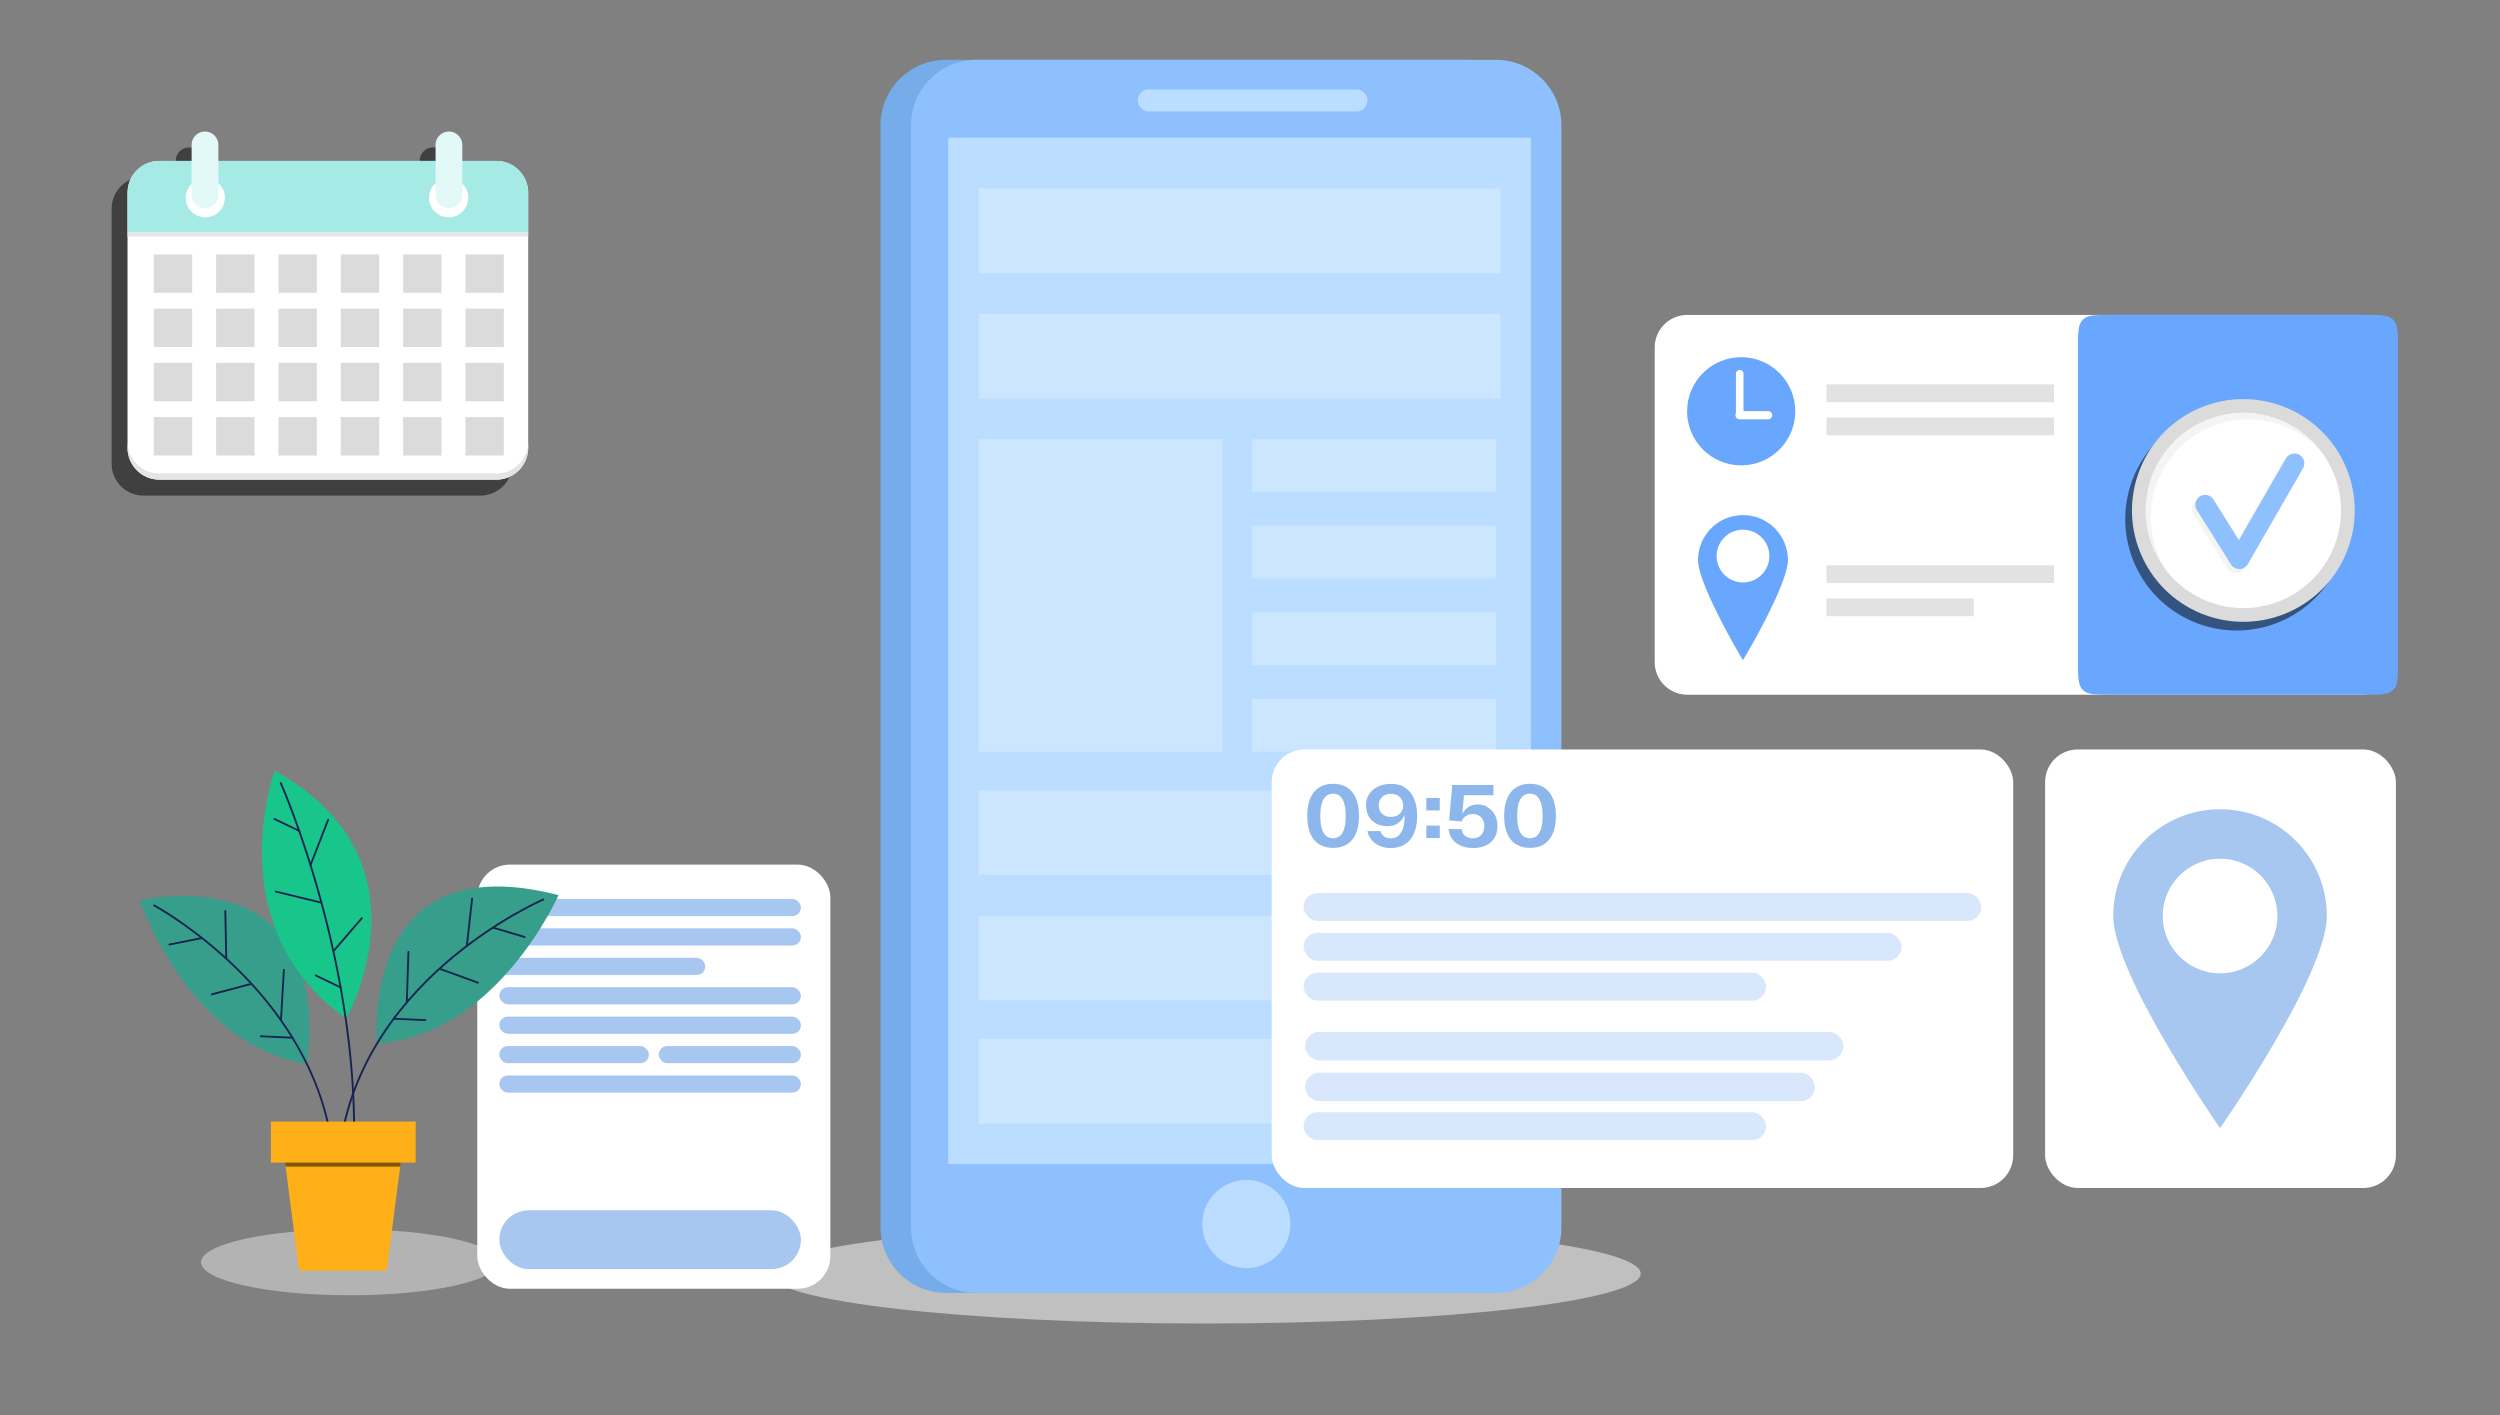 <svg xmlns="http://www.w3.org/2000/svg" width="613" height="347" fill="none" viewBox="0 0 613 347"><rect x="0" y="0" width="613" height="347" fill="#808080" stroke="none"/><g clip-path="url(#a)"><path fill="#fff" d="M295.478 324.529c58.996 0 106.821-5.488 106.821-12.258s-47.825-12.257-106.821-12.257-106.821 5.488-106.821 12.257c0 6.77 47.826 12.258 106.821 12.258" opacity=".5"/><path fill="#76ACEA" d="M359.299 14.662H231.97c-8.88 0-16.079 7.2-16.079 16.08v270.2c0 8.881 7.199 16.08 16.079 16.08h127.329c8.881 0 16.08-7.199 16.08-16.08v-270.2c0-8.88-7.199-16.08-16.08-16.08"/><path fill="#8EC0FD" d="M366.777 14.662H239.448c-8.881 0-16.08 7.2-16.08 16.08v270.2c0 8.881 7.199 16.08 16.08 16.08h127.329c8.881 0 16.08-7.199 16.08-16.08v-270.2c0-8.88-7.199-16.08-16.08-16.08"/><path fill="#BDF" d="M375.379 33.763H232.508v251.686h142.871zM305.605 310.932c5.965 0 10.801-4.836 10.801-10.801s-4.836-10.801-10.801-10.801-10.801 4.836-10.801 10.801 4.836 10.801 10.801 10.801M332.594 21.935h-50.879a2.697 2.697 0 0 0 0 5.396h50.879a2.698 2.698 0 1 0 0-5.396"/><g fill="#DEF0FF" opacity=".5"><path d="M367.892 46.226H239.977v20.762h127.915zM367.892 76.959H239.977V97.72h127.915zM367.892 193.809H239.977v20.762h127.915zM367.892 224.541H239.977v20.762h127.915zM367.892 254.717H239.977v20.762h127.915zM299.78 107.691h-59.803v76.636h59.803zM366.788 107.691h-59.804v12.922h59.804zM366.788 128.922h-59.804v12.923h59.804zM366.788 150.154h-59.804v12.922h59.804zM366.788 171.375h-59.804v12.923h59.804z"/></g></g><path fill="#fff" d="M579.052 77.22H413.733a8 8 0 0 0-8 8v77.123a8 8 0 0 0 8 8h165.319a8 8 0 0 0 8-8V85.22a8 8 0 0 0-8-8"/><path fill="#69A7FE" d="M579.99 77.22h-62.458c-3.771 0-5.657 0-6.828 1.171s-1.172 3.057-1.172 6.829v77.123c0 3.771 0 5.657 1.172 6.828s3.057 1.172 6.828 1.172h62.458c3.772 0 5.657 0 6.829-1.172s1.171-3.057 1.171-6.828V85.22c0-3.772 0-5.657-1.171-6.829s-3.057-1.171-6.829-1.171"/><path fill="#000" d="M554.618 153.887c14.687-3.423 23.819-18.101 20.395-32.785s-18.104-23.814-32.791-20.391c-14.688 3.422-23.819 18.101-20.396 32.785s18.105 23.813 32.792 20.391" opacity=".5" style="mix-blend-mode:soft-light"/><path fill="#DBDBDB" d="M560.346 150.459c13.973-5.672 20.7-21.596 15.027-35.566-5.674-13.97-21.601-20.696-35.574-15.023-13.973 5.672-20.7 21.596-15.027 35.566 5.674 13.97 21.601 20.696 35.574 15.023"/><path fill="#fff" d="M559.1 147.337c12.248-4.985 18.135-18.952 13.149-31.197s-18.956-18.13-31.204-13.146c-12.247 4.984-18.134 18.952-13.149 31.197s18.956 18.13 31.204 13.146"/><path fill="#EAEAEA" d="M527.384 126.767c0-13.215 10.716-23.938 23.943-23.938 7.118 0 13.512 3.109 17.902 8.045-4.361-5.855-11.341-9.638-19.202-9.638-13.218 0-23.943 10.713-23.943 23.938 0 6.1 2.288 11.661 6.042 15.894a23.84 23.84 0 0 1-4.742-14.291z" opacity=".5"/><path fill="#EAEAEA" d="M548.199 140.54c-.831 0-1.603-.43-2.043-1.134l-8.369-13.352a2.42 2.42 0 0 1 .762-3.323 2.42 2.42 0 0 1 3.325.762l6.237 9.96 11.537-20.028a2.423 2.423 0 0 1 3.294-.889 2.413 2.413 0 0 1 .89 3.294l-13.531 23.508a2.38 2.38 0 0 1-2.043 1.202h-.059" opacity=".5"/><path fill="#8EC0FD" d="M549.069 139.523c-.831 0-1.603-.43-2.043-1.133l-8.369-13.353a2.42 2.42 0 0 1 .763-3.323 2.42 2.42 0 0 1 3.324.762l6.237 9.961 11.537-20.028a2.424 2.424 0 0 1 3.295-.89 2.41 2.41 0 0 1 .889 3.294l-13.531 23.508a2.38 2.38 0 0 1-2.043 1.202h-.059"/><path fill="#69A7FE" d="M426.939 114.109c7.327 0 13.267-5.938 13.267-13.264s-5.94-13.264-13.267-13.264-13.267 5.938-13.267 13.264 5.94 13.264 13.267 13.264"/><path fill="#fff" d="M426.576 102.722a.935.935 0 0 1-.929-.929V91.637c0-.508.421-.928.929-.928s.929.42.929.928v10.156a.935.935 0 0 1-.929.929"/><path fill="#fff" d="M425.54 101.812c0-.557.46-1.006 1.007-1.006h6.99a1.01 1.01 0 0 1 1.007 1.006c0 .558-.449 1.007-1.007 1.007h-6.99a1.01 1.01 0 0 1-1.007-1.007"/><path fill="#E2E2E2" d="M503.627 94.257h-55.776v4.36h55.776zM503.627 102.389h-55.776v4.36h55.776z"/><path fill="#69A7FE" d="M427.379 126.308c-6.091 0-11.019 4.936-11.019 11.016s10.911 24.534 11.019 24.534c.058 0 11.018-18.444 11.018-24.534s-4.937-11.016-11.018-11.016m0 16.5a6.463 6.463 0 0 1-6.463-6.461 6.462 6.462 0 0 1 12.925 0 6.463 6.463 0 0 1-6.462 6.461"/><path fill="#E2E2E2" d="M503.628 138.595h-55.776v4.359h55.776zM483.986 146.728h-36.134v4.359h36.134z"/><rect width="86.582" height="103.996" x="117.021" y="212.005" fill="#fff" rx="8"/><rect width="73.955" height="4.208" x="122.432" y="220.42" fill="#A7C7F0" rx="2.104"/><rect width="73.955" height="4.208" x="122.432" y="227.634" fill="#A7C7F0" rx="2.104"/><rect width="73.955" height="4.208" x="122.432" y="263.702" fill="#A7C7F0" rx="2.104"/><rect width="73.955" height="4.208" x="122.432" y="242.062" fill="#A7C7F0" rx="2.104"/><rect width="73.955" height="4.208" x="122.432" y="249.275" fill="#A7C7F0" rx="2.104"/><rect width="50.506" height="4.208" x="122.432" y="234.848" fill="#A7C7F0" rx="2.104"/><rect width="36.677" height="4.208" x="122.432" y="256.489" fill="#A7C7F0" rx="2.104"/><rect width="34.873" height="4.208" x="161.514" y="256.489" fill="#A7C7F0" rx="2.104"/><rect width="73.955" height="14.427" x="122.432" y="296.765" fill="#A7C7F0" rx="7.214"/><rect width="181.815" height="107.525" x="311.822" y="183.77" fill="#fff" rx="8"/><rect width="86.02" height="107.525" x="501.457" y="183.77" fill="#fff" rx="8"/><path fill="#8DB7EC" d="M371.723 207.015q-1.419-.9-2.16-2.66-.74-1.74-.74-4.32 0-2.54.76-4.3.741-1.74 2.16-2.64t3.42-.9 3.42.9q1.42.9 2.16 2.64.76 1.76.76 4.28 0 2.58-.74 4.32-.74 1.76-2.16 2.66-1.4.9-3.42.9t-3.42-.9zm5.74-2.84q.78-1.341.78-4.08 0-2.72-.78-4.1t-2.32-1.38q-1.56 0-2.34 1.36-.78 1.38-.78 4.1t.78 4.1q.78 1.36 2.34 1.36 1.54 0 2.32-1.36M364.729 197.955q1.12.6 1.78 1.8t.66 2.86q0 1.72-.78 2.92t-2.14 1.8-3.02.6q-1.64 0-2.96-.54a4.9 4.9 0 0 1-2.12-1.6q-.8-1.04-.96-2.5h3.18q.1.66.44 1.16t.96.8q.6.3 1.38.3.82 0 1.44-.36.64-.36 1-1.02t.36-1.6q0-.981-.38-1.62-.399-.68-1.02-1a2.9 2.9 0 0 0-1.38-.34q-1 0-1.72.48t-1.08 1.34l-3.04-.28.76-8.68h10.1v2.5h-7.22l-.4 4.66q.261-.62.78-1.16a3.7 3.7 0 0 1 1.26-.88q.78-.34 1.68-.34 1.32 0 2.44.6zM349.731 205.495v-3.06h3.3v3.06zm0-6.78v-3.06h3.3v3.06zM344.434 193.115q1.44.84 2.24 2.6.8 1.74.8 4.38 0 2.58-.8 4.32-.8 1.76-2.26 2.64t-3.34.88q-1.6 0-2.8-.54-1.22-.56-1.96-1.46a5.06 5.06 0 0 1-1.02-2.16h3.18q.24.82.88 1.3t1.68.48q1.22 0 2-.78.76-.76 1.1-2.1.32-1.281.26-2.94a4.2 4.2 0 0 1-.86 1.46q-.6.66-1.44 1.02t-1.84.36q-1.6 0-2.78-.62a4.57 4.57 0 0 1-1.86-1.8q-.66-1.16-.66-2.74 0-1.54.78-2.7.8-1.2 2.18-1.84 1.4-.66 3.18-.66 1.94 0 3.38.84zm-1.84 6.84q.7-.36 1.08-.98.38-.621.38-1.38 0-.86-.36-1.52a2.6 2.6 0 0 0-1.04-1.04q-.68-.38-1.64-.38-.86 0-1.52.36t-1.04.98-.38 1.48q0 .84.36 1.48.36.62 1.02.98t1.6.36 1.62-.36zM323.442 207.015q-1.42-.9-2.16-2.66-.74-1.74-.74-4.32 0-2.54.76-4.3.74-1.74 2.16-2.64t3.42-.9 3.42.9 2.16 2.64q.76 1.76.76 4.28 0 2.58-.74 4.32-.74 1.76-2.16 2.66-1.4.9-3.42.9t-3.42-.9zm5.74-2.84q.78-1.341.78-4.08 0-2.72-.78-4.1t-2.32-1.38q-1.56 0-2.34 1.36-.78 1.38-.78 4.1t.78 4.1q.78 1.36 2.34 1.36 1.54 0 2.32-1.36"/><rect width="166.175" height="6.842" x="319.642" y="218.96" fill="#D8E7FB" rx="3.421"/><rect width="146.625" height="6.842" x="319.642" y="228.735" fill="#D8E7FB" rx="3.421"/><rect width="113.39" height="6.842" x="319.642" y="238.51" fill="#D8E7FB" rx="3.421"/><rect width="132" height="7" x="320" y="253.012" fill="#D8E7FB" rx="3.5"/><rect width="125" height="7" x="320" y="263.012" fill="#D8E7FB" rx="3.5"/><rect width="113.39" height="6.842" x="319.642" y="272.722" fill="#D8E7FB" rx="3.421"/><path fill="#A7C7F0" d="M544.357 198.425c-14.459 0-26.191 11.718-26.191 26.178 0 14.456 26.191 52.019 26.191 52.019s26.183-37.544 26.183-52.019-11.72-26.178-26.183-26.178m0 40.233c-7.764 0-14.058-6.285-14.058-14.055s6.297-14.047 14.058-14.047c7.764 0 14.058 6.284 14.058 14.047 0 7.762-6.298 14.055-14.058 14.055"/><g clip-path="url(#b)"><path fill="#000" d="M117.789 43.362h-8.338v-3.93a3.287 3.287 0 0 0-3.275-3.275 3.287 3.287 0 0 0-3.275 3.275v3.93H49.638v-3.93a3.287 3.287 0 0 0-3.275-3.275 3.287 3.287 0 0 0-3.275 3.275v3.93H35.19c-4.32 0-7.82 3.5-7.82 7.82v62.52c0 4.321 3.5 7.82 7.82 7.82H117.8c4.32 0 7.82-3.499 7.82-7.82v-62.52c0-4.32-3.5-7.82-7.82-7.82z" opacity=".5" style="mix-blend-mode:soft-light"/><path fill="#fff" d="M121.689 39.461H39.091a7.82 7.82 0 0 0-7.82 7.82v62.511a7.82 7.82 0 0 0 7.82 7.82h82.598a7.82 7.82 0 0 0 7.82-7.82v-62.51a7.82 7.82 0 0 0-7.82-7.82"/><path fill="#E5E5E5" d="M121.689 116.088H39.091c-4.321 0-7.82-3.5-7.82-7.82v1.524c0 4.321 3.499 7.82 7.82 7.82h82.608c4.32 0 7.82-3.499 7.82-7.82v-1.524c0 4.32-3.5 7.82-7.82 7.82z"/><path fill="#A6EAE6" d="M129.509 47.281v9.648H31.271v-9.648c0-4.32 3.499-7.82 7.82-7.82h82.608c4.32 0 7.82 3.5 7.82 7.82z"/><path fill="#DBDBDB" d="M47.125 62.384h-9.413v9.413h9.413zM62.404 62.384H52.99v9.413h9.414zM77.692 62.384h-9.414v9.413h9.414zM92.97 62.384h-9.413v9.413h9.413zM108.248 62.384h-9.413v9.413h9.413zM123.536 62.384h-9.413v9.413h9.413zM47.125 75.678h-9.413v9.413h9.413zM62.404 75.678H52.99v9.413h9.414zM77.692 75.678h-9.414v9.413h9.414zM92.97 75.678h-9.413v9.413h9.413zM108.248 75.678h-9.413v9.413h9.413zM123.536 75.678h-9.413v9.413h9.413zM47.125 88.972h-9.413v9.413h9.413zM62.404 88.972H52.99v9.413h9.414zM77.692 88.972h-9.414v9.413h9.414zM92.97 88.972h-9.413v9.413h9.413zM108.248 88.972h-9.413v9.413h9.413zM123.536 88.972h-9.413v9.413h9.413zM47.125 102.266h-9.413v9.413h9.413zM62.404 102.266H52.99v9.413h9.414zM77.692 102.266h-9.414v9.413h9.414zM92.97 102.266h-9.413v9.413h9.413zM108.248 102.266h-9.413v9.413h9.413zM123.536 102.266h-9.413v9.413h9.413z"/><path fill="#E5E5E5" d="M129.509 56.93H31.271v1.094h98.238z"/><path fill="#fff" d="M55.141 48.484c0 2.649-2.15 4.8-4.8 4.8-2.648 0-4.799-2.151-4.799-4.8s2.15-4.8 4.8-4.8c2.648 0 4.799 2.15 4.799 4.8M114.808 48.484c0 2.649-2.15 4.8-4.799 4.8s-4.8-2.151-4.8-4.8 2.15-4.8 4.8-4.8a4.8 4.8 0 0 1 4.799 4.8"/><path fill="#E2F9F8" d="M50.263 51.035a3.287 3.287 0 0 1-3.275-3.274V35.53a3.287 3.287 0 0 1 3.275-3.274 3.287 3.287 0 0 1 3.275 3.275V47.76a3.287 3.287 0 0 1-3.275 3.274M110.076 51.035a3.287 3.287 0 0 1-3.274-3.274V35.53a3.287 3.287 0 0 1 3.274-3.274 3.287 3.287 0 0 1 3.275 3.275V47.76a3.29 3.29 0 0 1-3.275 3.274"/></g><g clip-path="url(#c)"><path fill="#fff" d="M85.727 317.604c20.126 0 36.441-3.624 36.441-8.094s-16.315-8.093-36.44-8.093c-20.127 0-36.442 3.623-36.442 8.093s16.315 8.094 36.441 8.094" opacity=".4"/><path fill="#369E8B" d="M34.213 220.636s11.994 35.679 41.026 40.234c0 0 9.305-48.523-41.026-40.234"/><path fill="#15234F" d="M81.925 292.678a.22.22 0 0 1-.215-.235c1.065-23.479-10.958-41.319-21.231-52.149-11.134-11.75-22.668-18.016-22.786-18.074a.237.237 0 0 1-.098-.313.236.236 0 0 1 .313-.098c.117.059 11.71 6.364 22.893 18.162 10.332 10.899 22.424 28.846 21.359 52.482a.22.22 0 0 1-.235.215z"/><path fill="#15234F" d="M41.524 231.838a.22.22 0 0 1-.215-.186c-.029-.127.059-.244.176-.273l7.762-1.554c.127-.03.244.058.273.175a.233.233 0 0 1-.176.274l-7.76 1.554h-.06zM55.463 235.211c-.117 0-.215-.108-.215-.225l-.234-11.583a.23.23 0 1 1 .46-.01l.234 11.583a.23.23 0 0 1-.225.235zM51.935 244.037a.23.23 0 0 1-.215-.166.234.234 0 0 1 .166-.283l9.56-2.542a.234.234 0 0 1 .283.166.24.24 0 0 1-.166.284l-9.56 2.541zM68.885 250.274c-.127 0-.225-.117-.215-.245l.703-12.228c0-.127.127-.205.245-.215.127 0 .225.117.215.244l-.704 12.229a.22.22 0 0 1-.235.215zM71.72 254.673l-7.752-.352a.22.22 0 0 1-.215-.235c0-.127.117-.225.234-.215l7.752.352c.127 0 .225.117.215.235a.22.22 0 0 1-.235.215"/><path fill="#369E8B" d="M136.949 219.492s-15.161 34.448-44.496 36.373c0 0-4.888-49.168 44.496-36.373"/><path fill="#15234F" d="M82.922 286.94c.127 0 .235-.088.235-.215 1.065-23.48 14.643-40.156 25.855-50.019 12.15-10.694 24.202-15.894 24.32-15.943s.166-.186.117-.303-.186-.176-.303-.117c-.117.049-12.238 5.278-24.447 16.021-11.27 9.922-24.936 26.705-26.011 50.341 0 .127.087.235.215.235z"/><path fill="#15234F" d="M128.659 229.991a.23.23 0 0 0 .225-.166c.039-.118-.029-.245-.157-.284l-7.585-2.248c-.117-.039-.244.029-.283.156a.225.225 0 0 0 .156.284l7.585 2.248h.059zM114.476 232.083c.117 0 .224-.078.234-.206l1.281-11.514a.24.24 0 0 0-.206-.255.24.24 0 0 0-.254.206l-1.28 11.515a.237.237 0 0 0 .205.254zM117.183 241.193a.25.25 0 0 0 .225-.147c.039-.117-.019-.254-.137-.293l-9.286-3.392c-.117-.039-.254.02-.293.137s.019.254.137.293l9.286 3.392s.049.01.068.01M99.745 245.875a.23.23 0 0 0 .235-.225l.401-12.238c0-.127-.108-.215-.225-.235a.23.23 0 0 0-.235.225l-.4 12.239c0 .127.097.234.215.234zM96.529 250.01l7.751.352c.127 0 .235-.088.235-.215s-.088-.235-.215-.235l-7.752-.352c-.127 0-.234.088-.234.215s.088.235.215.235"/><path fill="#18C68B" d="M67.35 188.995s-14.027 38.454 17.537 60.771c0 0 22.159-38.885-17.537-60.771"/><path fill="#15234F" d="M85.952 293.939h-.02c-.126-.01-.214-.127-.204-.254 5.503-50.478-16.872-101.083-17.097-101.582a.23.23 0 1 1 .42-.186c.225.509 22.65 51.221 17.146 101.826-.01.118-.118.206-.235.206z"/><path fill="#15234F" d="M76.196 212.161s-.049 0-.068-.019a.224.224 0 0 1-.127-.294l4.252-10.928a.223.223 0 0 1 .293-.127.223.223 0 0 1 .127.293l-4.252 10.929a.23.23 0 0 1-.225.146M78.621 221.516h-.049l-10.997-2.678a.225.225 0 0 1-.166-.274c.03-.127.147-.195.274-.166l10.997 2.678c.127.03.195.157.166.274a.24.24 0 0 1-.235.176zM81.847 233.334a.2.2 0 0 1-.137-.059.22.22 0 0 1-.02-.322l6.862-7.967a.22.22 0 0 1 .323-.019.22.22 0 0 1 .02.322l-6.863 7.967a.23.23 0 0 1-.185.078M83.518 242.346s-.058 0-.088-.019l-6.11-2.942c-.116-.059-.165-.196-.107-.303.059-.118.196-.167.303-.108l6.11 2.942c.117.059.166.196.107.303a.21.21 0 0 1-.215.127M73.372 203.97s-.059 0-.088-.02l-6.11-2.942c-.117-.058-.166-.195-.107-.303.059-.117.186-.166.303-.107l6.11 2.942c.117.059.165.195.107.303a.21.21 0 0 1-.215.127"/><path fill="#FFAF18" d="m98.484 283.343-.225 1.72-.127.987-3.314 25.494H73.333l-3.304-25.494-.127-.987-.225-1.72z"/><path fill="#FFAF18" d="M101.925 275.024H66.422v10.039h35.503z"/><path fill="#000" d="m98.259 285.063-.127.987H70.028l-.127-.987z" opacity=".5" style="mix-blend-mode:soft-light"/></g><defs><clipPath id="a"><path fill="#fff" d="M188.657 14.662h213.652V324.53H188.657z"/></clipPath><clipPath id="b"><path fill="#fff" d="M27.37 32.257h102.14v89.265H27.37z"/></clipPath><clipPath id="c"><path fill="#fff" d="M34.213 188.995h102.735v128.619H34.213z"/></clipPath></defs></svg>